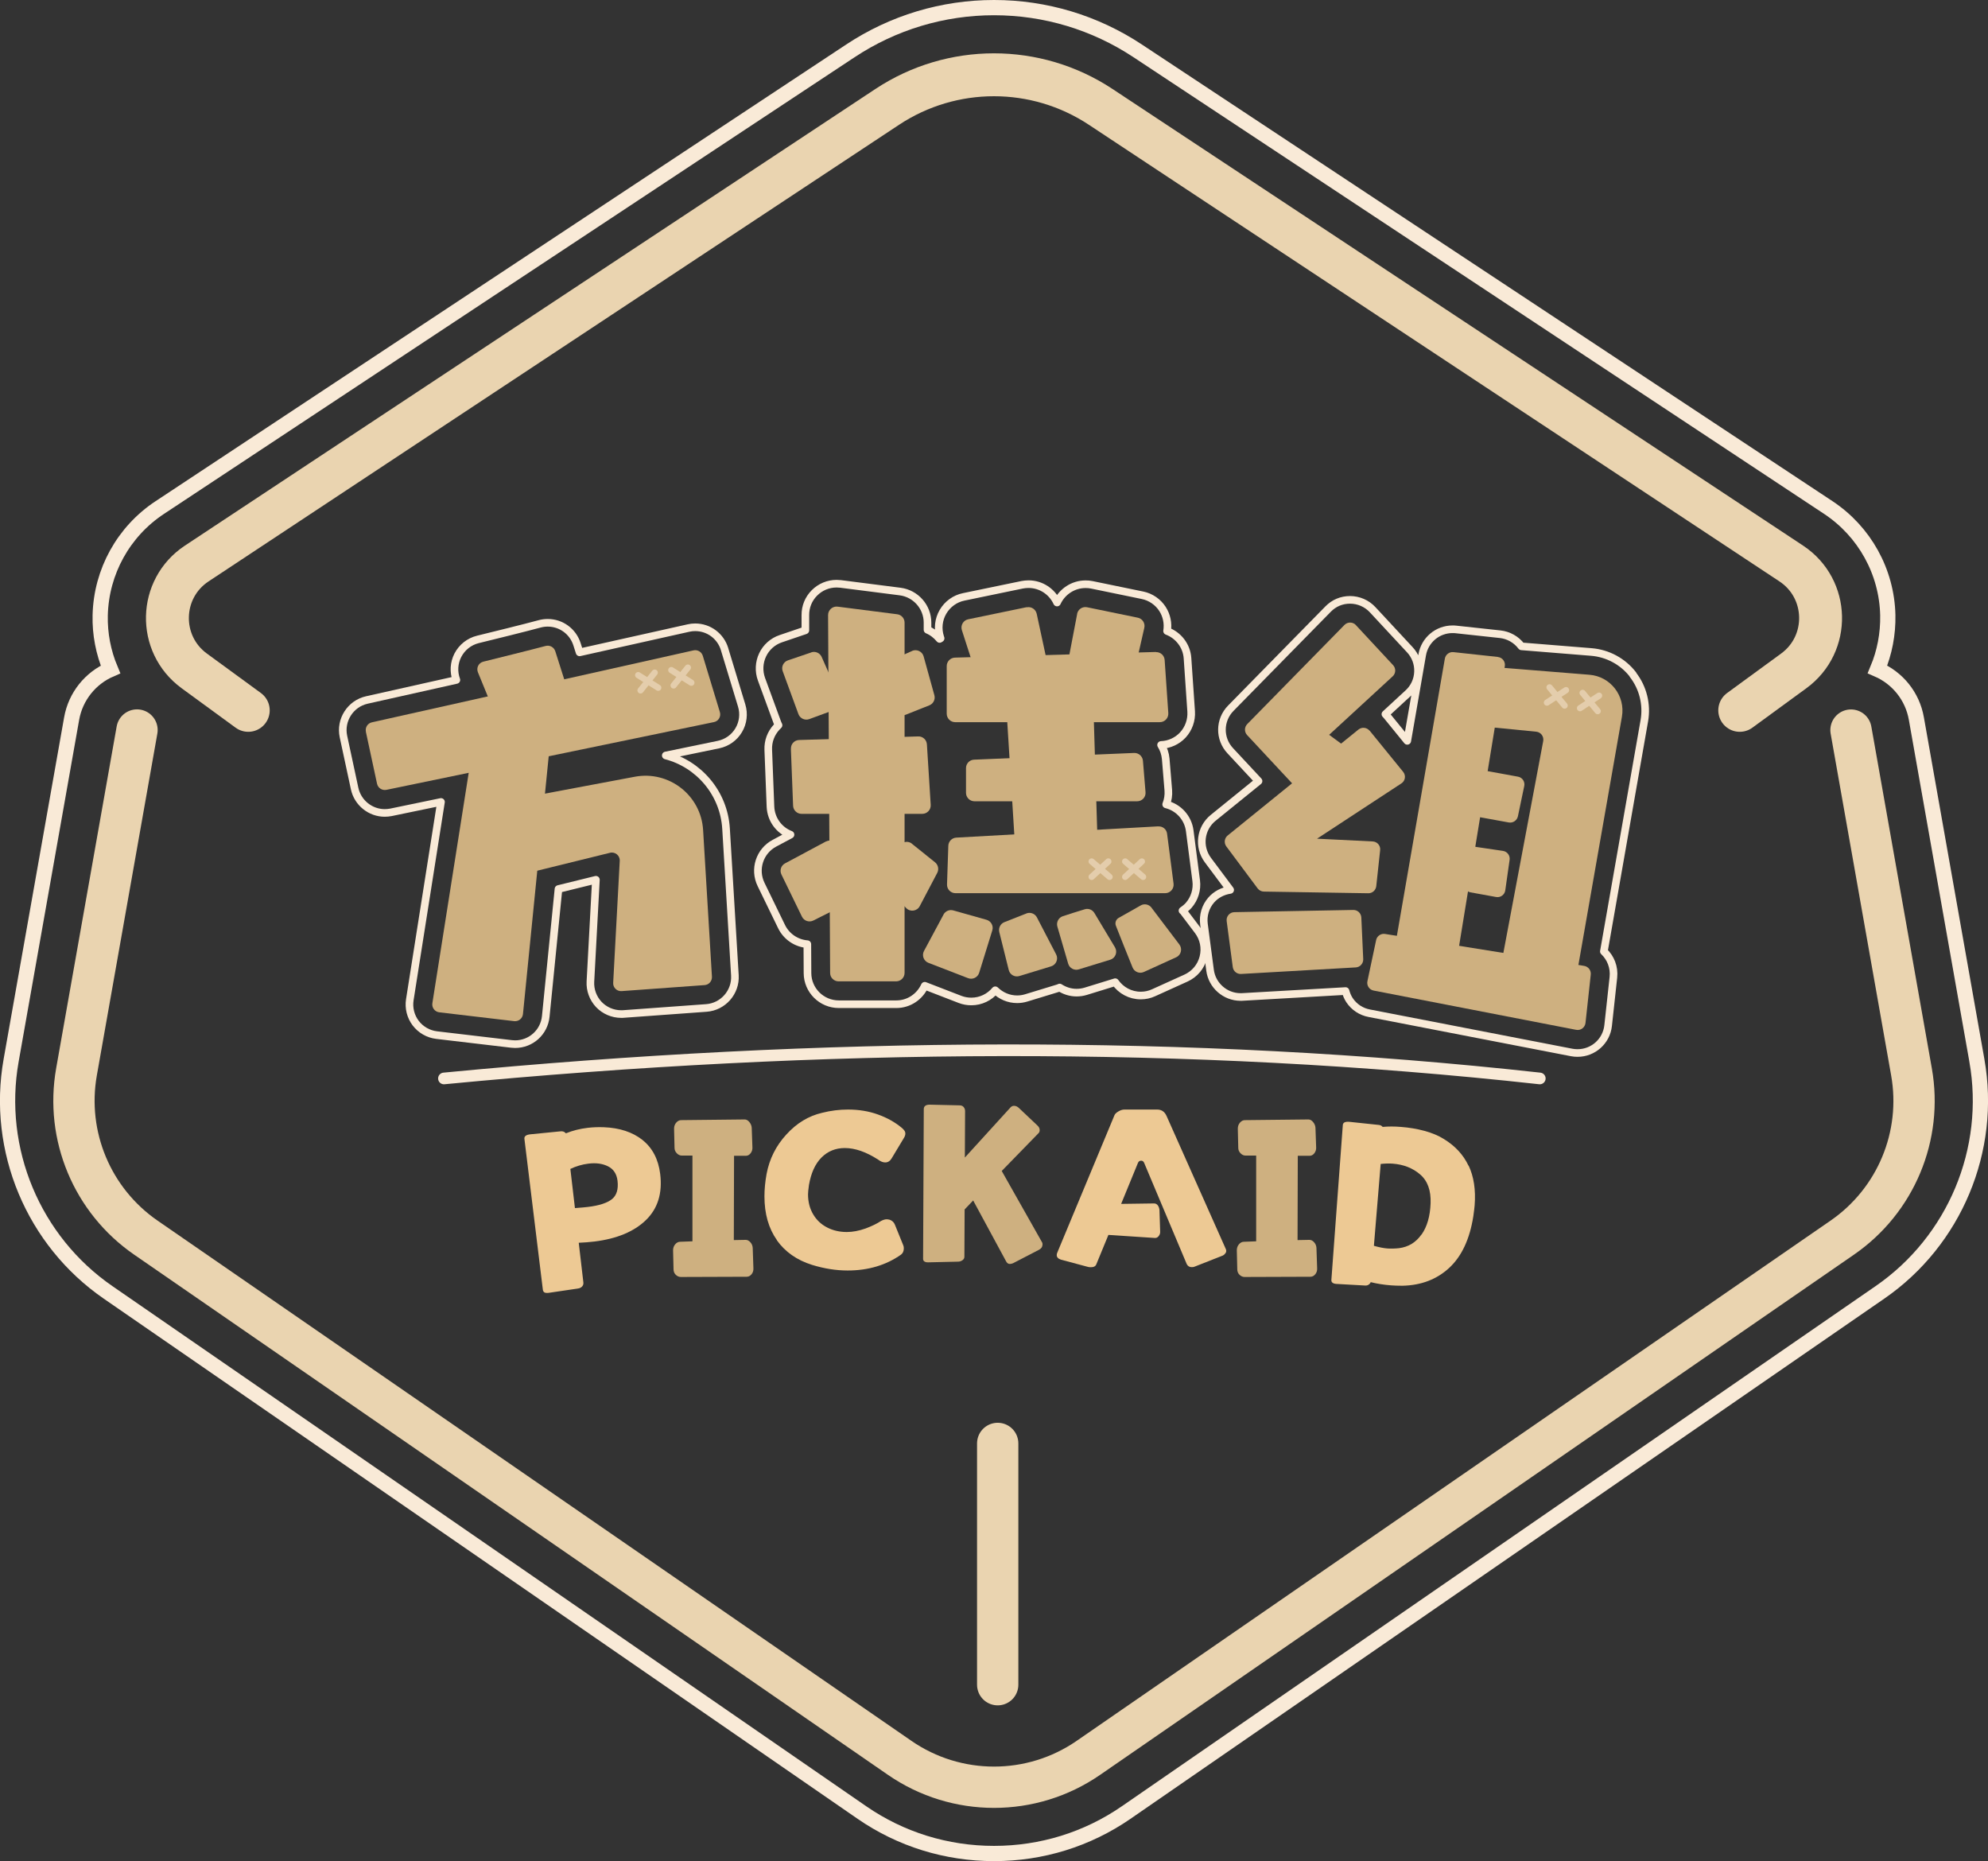 <?xml version="1.0" encoding="UTF-8"?>
<svg id="_图层_2" data-name="图层 2" xmlns="http://www.w3.org/2000/svg" viewBox="0 0 260.89 244.2">
  <rect x="0" y="0" width="260.89" height="244.2" fill="#333333" stroke="none"/>
  <defs>
    <style>
      .cls-1 {
        stroke-width: 5.42px;
      }

      .cls-1, .cls-2, .cls-3, .cls-4, .cls-5 {
        stroke-linecap: round;
        stroke-linejoin: round;
      }

      .cls-1, .cls-2, .cls-3, .cls-4, .cls-5, .cls-6 {
        fill: none;
      }

      .cls-1, .cls-4 {
        stroke: #ead4b0;
      }

      .cls-7 {
        opacity: .5;
      }

      .cls-2, .cls-3, .cls-5, .cls-6 {
        stroke: #f9ead7;
      }

      .cls-8 {
        fill: #ceb080;
      }

      .cls-8, .cls-9 {
        stroke-width: 0px;
      }

      .cls-3 {
        stroke-width: 1.53px;
      }

      .cls-4 {
        stroke-width: 5.63px;
      }

      .cls-5 {
        stroke-width: .82px;
      }

      .cls-9 {
        fill: #edc994;
      }

      .cls-6 {
        stroke-miterlimit: 10;
        stroke-width: 2px;
      }
    </style>
  </defs>
  <g id="_图层_1-2" data-name="图层 1">
    <g>
      <path class="cls-6" d="m259.43,139.14l-7.94-44.85c-.52-2.96-2.49-5.33-5.1-6.46.93-2.22,1.4-4.64,1.35-7.12-.13-5.69-3.05-10.96-7.8-14.11L149.31,6.68c-5.62-3.72-12.14-5.68-18.86-5.68s-13.24,1.96-18.86,5.68L20.95,66.61c-4.75,3.14-7.66,8.41-7.8,14.11-.06,2.48.42,4.9,1.35,7.12-2.61,1.13-4.58,3.51-5.1,6.46l-7.94,44.85c-2.08,11.73,2.92,23.67,12.72,30.43l98.94,68.26c5.09,3.51,11.08,5.37,17.33,5.37s12.24-1.86,17.33-5.37l98.93-68.26c9.8-6.76,14.8-18.71,12.72-30.43Z"/>
      <g>
        <g>
          <path class="cls-9" d="m84.31,149.58c1.31,1.04,2.09,2.53,2.33,4.47.31,2.52-.32,4.54-1.88,6.05-1.56,1.51-3.82,2.45-6.77,2.81-.66.08-1.34.13-2.04.16l.61,5.23c.02.18-.03.35-.17.51-.14.15-.33.24-.58.27l-3.8.56c-.27.03-.46.01-.57-.06-.11-.07-.18-.19-.2-.35l-2.42-19.8c-.04-.33.22-.53.77-.59l3.95-.39c.31-.04.55.05.72.26.89-.36,1.84-.6,2.85-.72.68-.08,1.39-.11,2.14-.08,2.07.08,3.76.64,5.07,1.67Zm-4.52,3.46c-.72-.36-1.58-.48-2.59-.35-.8.1-1.58.33-2.35.69l.6,5.14c.82-.06,1.39-.11,1.7-.15,1.5-.18,2.55-.53,3.17-1.03.61-.5.85-1.31.72-2.41-.11-.9-.53-1.53-1.25-1.89Z"/>
          <path class="cls-8" d="m98.63,167.2c-.18.22-.39.33-.64.33l-8.64.03c-.25,0-.47-.1-.67-.29-.2-.2-.29-.44-.29-.73l-.06-2.48c0-.31.09-.57.28-.79.19-.22.4-.33.65-.33l1.61-.06v-11.25h-1.39c-.25,0-.47-.1-.67-.31-.2-.21-.29-.44-.29-.71l-.06-2.51c0-.31.09-.57.28-.79s.4-.33.65-.33l8.33-.09c.23,0,.43.11.62.34.19.23.29.48.31.74l.09,2.57c.02.29-.06.55-.23.78-.18.23-.39.34-.63.34h-1.55l-.03,11.06,1.55-.03c.23,0,.43.1.62.31.19.21.29.45.31.74l.09,2.66c.02.31-.06.57-.23.79Z"/>
          <path class="cls-9" d="m101.96,162.73c-1.09-1.54-1.64-3.45-1.64-5.75,0-.91.09-1.89.28-2.94.37-1.96,1.23-3.69,2.59-5.17,1.35-1.49,2.92-2.44,4.69-2.85,1.14-.29,2.27-.43,3.41-.43,1.43,0,2.74.22,3.93.65,1.2.43,2.23,1.01,3.1,1.73.17.14.29.27.37.39.08.11.12.24.12.39,0,.19-.07.39-.22.62l-1.58,2.63c-.21.35-.49.53-.84.53-.29,0-.6-.12-.93-.37-1.57-1.01-3.03-1.52-4.37-1.52-1.22,0-2.24.42-3.07,1.25-.83.84-1.37,2.04-1.64,3.61-.08.58-.12.98-.12,1.21,0,.99.22,1.86.67,2.62.44.75,1.05,1.33,1.83,1.73.77.4,1.64.6,2.59.6.78,0,1.6-.16,2.45-.46.83-.31,1.51-.64,2.04-.99.27-.14.52-.22.74-.22.1,0,.24.02.4.06.33.12.56.34.68.65l1.08,2.66c.06.12.09.27.09.43,0,.37-.12.65-.37.84-1.96,1.38-4.3,2.08-7,2.08-1.53,0-3.09-.25-4.68-.74-1.98-.62-3.52-1.7-4.62-3.24Z"/>
          <path class="cls-8" d="m136.81,163.31c0,.29-.15.52-.46.68l-3.22,1.67c-.21.12-.41.19-.62.19-.19,0-.34-.1-.46-.31l-4.34-8.02-1.12,1.18-.03,6.2c0,.19-.08.34-.25.46-.17.12-.36.19-.59.19l-3.93.09c-.43,0-.65-.16-.65-.46l.09-19.64c0-.39.26-.59.77-.59l3.93.09c.23,0,.4.07.53.22.12.14.19.32.19.53l-.03,6.1,6.01-6.6c.12-.12.27-.19.43-.19.25,0,.47.1.68.31l2.39,2.26c.21.19.31.39.31.62,0,.17-.05.3-.15.4l-4.83,4.96,5.27,9.32c.06.08.09.2.09.34Z"/>
          <path class="cls-9" d="m160.82,164.42c-.1.19-.28.32-.53.4l-3.53,1.39c-.08.04-.21.06-.37.06-.29,0-.51-.13-.65-.4l-5.58-13.26c-.08-.21-.22-.31-.4-.31-.21,0-.35.1-.43.31l-2.2,5.36,4.31-.06c.21,0,.37.08.5.25.12.17.2.37.22.62l.09,2.79c.02.23-.04.43-.19.62-.14.19-.32.27-.53.25l-6.07-.4-1.58,3.84c-.1.27-.34.4-.71.4-.21,0-.36-.02-.46-.06l-3.47-.93c-.37-.12-.56-.32-.56-.59,0-.12.02-.23.06-.31l7.53-18.09c.08-.16.26-.33.53-.48.27-.16.53-.23.77-.23h4.28c.58,0,.99.28,1.24.84l7.78,17.47c.08.17.07.34-.03.53Z"/>
          <path class="cls-8" d="m172.61,167.2c-.18.22-.39.33-.64.33l-8.64.03c-.25,0-.47-.1-.67-.29-.2-.2-.29-.44-.29-.73l-.06-2.48c0-.31.09-.57.28-.79.19-.22.4-.33.65-.33l1.61-.06v-11.25h-1.39c-.25,0-.47-.1-.67-.31-.2-.21-.29-.44-.29-.71l-.06-2.51c0-.31.09-.57.28-.79s.4-.33.65-.33l8.33-.09c.23,0,.43.11.62.34.19.23.29.48.31.74l.09,2.57c.02.29-.06.55-.23.78-.18.23-.39.34-.63.34h-1.55l-.03,11.06,1.55-.03c.23,0,.43.1.62.31.19.21.29.45.31.74l.09,2.66c.02.31-.06.57-.23.79Z"/>
          <path class="cls-9" d="m192.73,152.94c.68,1.44.95,3.18.79,5.22-.02.29-.08.76-.17,1.42-.47,3.01-1.53,5.27-3.17,6.79-1.64,1.51-3.69,2.29-6.14,2.34-.62,0-1.12-.02-1.49-.05-.93-.07-1.82-.21-2.67-.42-.05.14-.15.25-.29.34s-.3.12-.49.1l-3.74-.21c-.45-.03-.67-.22-.64-.54l1.5-20.3c.02-.33.3-.47.84-.43l3.88.41c.21.02.38.1.51.26.75-.07,1.55-.07,2.39,0,1.07.08,2.1.25,3.1.52.99.27,1.85.63,2.56,1.08,1.47.9,2.54,2.06,3.22,3.5Zm-6.18,9.06c.73-1.03,1.13-2.41,1.19-4.12.06-1.67-.39-2.93-1.37-3.77-.97-.84-2.17-1.31-3.59-1.42-.49-.04-1.02-.02-1.59.04l-.89,10.74c.67.19,1.26.31,1.78.35.45.03.96.02,1.52-.04,1.23-.16,2.21-.75,2.94-1.79Z"/>
          <g>
            <path class="cls-8" d="m194.99,101.14l4.21.77c.58.1.95.66.83,1.23l-.83,3.97c-.12.55-.65.91-1.2.81l-3.96-.72c-.55-.1-.92-.62-.84-1.17l.57-4.02c.08-.58.63-.98,1.21-.87Z"/>
            <path class="cls-8" d="m193.64,111.12l3.59.53c.57.08.96.61.88,1.17l-.57,4.01c-.08.58-.63.98-1.21.87l-3.36-.61c-.53-.1-.89-.58-.85-1.11l.34-3.93c.05-.6.59-1.03,1.19-.94Z"/>
            <path class="cls-8" d="m68.2,104.76l15.11-2.84c4.48-.84,8.69,2.44,8.96,6.99l1.16,19.25c.03.57-.39,1.06-.96,1.1l-10.89.79c-.62.05-1.15-.47-1.11-1.09l.86-16c.04-.7-.61-1.23-1.28-1.06l-10.64,2.62c-.61.15-1.22-.28-1.28-.91l-.77-7.72c-.05-.54.31-1.02.84-1.12Z"/>
            <path class="cls-8" d="m106.46,85.61l-3.06,1.04c-.59.2-.9.85-.68,1.43l2.06,5.62c.21.57.85.87,1.42.66l3.4-1.25c.6-.22.89-.9.63-1.49l-2.4-5.42c-.23-.52-.83-.79-1.37-.6Z"/>
            <path class="cls-8" d="m119.69,85.42l-2.22.99c-.44.2-.7.65-.65,1.13l.57,5.32c.08.73.83,1.18,1.51.91l3.06-1.22c.53-.21.81-.78.66-1.33l-1.41-5.09c-.18-.65-.9-.99-1.52-.72Z"/>
            <path class="cls-8" d="m108.4,110.41l-5.38,2.88c-.53.28-.73.93-.47,1.46l2.69,5.53c.27.56.94.78,1.49.51l3.82-1.92c.44-.22.68-.7.59-1.18l-1.12-6.48c-.13-.74-.95-1.14-1.61-.79Z"/>
            <path class="cls-8" d="m119.67,110.71l3.04,2.44c.41.33.53.91.29,1.38l-2.3,4.37c-.35.67-1.26.8-1.78.25l-2.13-2.24c-.28-.29-.37-.71-.26-1.09l1.4-4.57c.23-.75,1.14-1.03,1.75-.54Z"/>
            <path class="cls-8" d="m123.82,120.01l-2.56,4.77c-.32.59-.04,1.32.58,1.56l5.2,2.01c.6.23,1.27-.09,1.46-.71l1.72-5.55c.19-.6-.16-1.23-.76-1.4l-4.36-1.23c-.5-.14-1.03.08-1.28.54Z"/>
            <path class="cls-8" d="m134.68,119.87l-2.87,1.13c-.52.2-.8.76-.67,1.3l1.24,4.98c.15.62.79.98,1.4.79l4.16-1.27c.66-.2.98-.96.66-1.57l-2.52-4.85c-.26-.5-.86-.73-1.39-.52Z"/>
            <path class="cls-8" d="m142.36,119.31c-.97.29-2.09.65-2.88.91-.57.19-.88.79-.72,1.36l1.42,4.87c.17.59.8.93,1.39.75l4.13-1.27c.69-.21.99-1.01.62-1.63l-2.7-4.5c-.26-.43-.78-.64-1.26-.49Z"/>
            <path class="cls-8" d="m151.12,119.1c-.34-.44-.95-.57-1.43-.29-.83.48-2.12,1.2-2.88,1.63-.36.2-.52.64-.37,1.03.5,1.26,1.57,3.98,2.19,5.48.24.58.91.85,1.48.59l4.24-1.93c.65-.29.85-1.11.42-1.68l-3.66-4.83Z"/>
            <path class="cls-8" d="m134.74,79.67l-7.68,1.59c-.65.13-1.03.8-.83,1.43l1.95,6.04c.16.51.67.83,1.21.76l7.16-.98c.64-.09,1.07-.7.93-1.33l-1.43-6.64c-.13-.59-.71-.98-1.31-.85Z"/>
            <path class="cls-8" d="m141.36,80.55l-1.26,6.59c-.12.64.33,1.25.98,1.31l6.57.64c.55.05,1.06-.31,1.19-.86l1.33-5.85c.14-.61-.25-1.21-.86-1.33l-6.65-1.37c-.61-.12-1.2.27-1.31.88Z"/>
            <path class="cls-8" d="m151.7,85.55l-26.38.74c-.6.02-1.08.51-1.08,1.11v6.25c0,.61.5,1.11,1.11,1.11h26.86c.64,0,1.15-.54,1.11-1.18l-.48-6.98c-.04-.59-.54-1.05-1.14-1.03Z"/>
            <path class="cls-8" d="m148.83,98.8l-21,.88c-.59.02-1.06.51-1.06,1.11v3.24c0,.61.5,1.11,1.11,1.11h21.35c.65,0,1.16-.55,1.1-1.2l-.34-4.12c-.05-.59-.56-1.04-1.15-1.02Z"/>
            <path class="cls-8" d="m152,108.43c-4.45.24-22.1,1.23-26.51,1.48-.57.03-1.02.5-1.04,1.07l-.17,5.07c-.02.63.48,1.15,1.11,1.15h27.52c.67,0,1.18-.59,1.1-1.25l-.85-6.55c-.07-.58-.57-1-1.15-.96Z"/>
            <path class="cls-8" d="m142.28,92.6l-9.11,1.06c-.58.07-1.01.58-.98,1.17l.98,15.63c.04.58.52,1.04,1.11,1.04h8.64c.63,0,1.13-.52,1.11-1.14l-.51-16.7c-.02-.65-.59-1.14-1.24-1.07Z"/>
            <path class="cls-8" d="m177.94,82.03l4.88,5.25c.39.42.37,1.08-.06,1.47l-8.33,7.67,3.93,2.89c.58.43.56,1.29-.03,1.7l-5.65,3.83c-.42.29-.99.22-1.34-.15l-7.68-8.24c-.38-.41-.37-1.04.02-1.44l12.76-13.01c.41-.42,1.1-.41,1.5.02Z"/>
            <path class="cls-8" d="m179.74,95.87l4.4,5.41c.39.48.28,1.19-.24,1.52l-11.06,7.25,7.3.36c.6.03,1.05.55.98,1.15l-.51,4.72c-.06.53-.51.94-1.05.93l-13.7-.22c-.32,0-.62-.16-.82-.42l-4.11-5.51c-.33-.45-.25-1.08.18-1.43l17.16-13.9c.45-.36,1.1-.29,1.46.15Z"/>
            <path class="cls-8" d="m177.59,119.4l-15.6.29c-.62.01-1.09.56-1.01,1.17l.8,6.04c.07.54.55.93,1.09.9l15.05-.86c.57-.03,1-.52.98-1.08l-.25-5.47c-.03-.56-.49-1-1.06-.99Z"/>
            <path class="cls-8" d="m196.56,86.2l-5.82-.63c-.54-.06-1.04.32-1.13.86l-6.43,37.15c-.1.56.28,1.1.84,1.2l6.1,1.11c.57.1,1.12-.28,1.21-.85l6.15-37.63c.1-.59-.32-1.14-.91-1.2Z"/>
            <path class="cls-8" d="m196.8,87.59l11.79.95c2.76.22,4.73,2.77,4.26,5.5l-6.12,34.9c-.11.62-.73,1-1.33.81l-7.62-2.36c-.5-.16-.81-.67-.71-1.18l5.45-28.97c.11-.6-.31-1.17-.92-1.23l-5.68-.56c-.58-.06-1-.58-.93-1.16l.71-5.8c.07-.55.56-.95,1.11-.91Z"/>
            <path class="cls-8" d="m180.59,123.37l-1.14,5.38c-.12.57.25,1.12.82,1.23l26.57,5.15c.6.12,1.16-.3,1.23-.91l.69-6.34c.06-.55-.32-1.05-.87-1.14l-26.12-4.19c-.55-.09-1.07.27-1.18.81Z"/>
            <path class="cls-8" d="m71.6,84.76c-1.9.51-6.12,1.55-8.17,2.06-.62.15-.95.81-.71,1.4l2.12,5.17c.19.46.68.72,1.17.62l7.87-1.61c.6-.12.97-.74.78-1.33l-1.79-5.62c-.17-.53-.72-.83-1.26-.69Z"/>
            <path class="cls-8" d="m61.77,99.75l-5.03,31.89c-.09.58.32,1.12.9,1.19l9.83,1.16c.58.07,1.1-.35,1.16-.93l3.52-35.25c.07-.72-.6-1.29-1.3-1.11l-8.32,2.2c-.4.11-.7.44-.76.84Z"/>
            <path class="cls-8" d="m48.01,96l1.47,6.84c.12.56.67.91,1.23.8l42.98-8.89c.6-.12.96-.73.78-1.32l-2.24-7.38c-.16-.52-.69-.83-1.22-.71l-42.2,9.44c-.56.12-.91.67-.79,1.23Z"/>
            <path class="cls-8" d="m108.67,80.71l.27,46.96c0,.61.5,1.1,1.11,1.1h7.55c.61,0,1.11-.5,1.11-1.11v-45.96c0-.56-.41-1.03-.97-1.1l-7.82-1c-.66-.08-1.25.44-1.25,1.11Z"/>
            <path class="cls-8" d="m103.79,98.25l.29,7.47c.02.59.51,1.07,1.11,1.07h15.84c.64,0,1.15-.54,1.11-1.18l-.5-7.94c-.04-.6-.54-1.06-1.14-1.04l-15.63.47c-.62.02-1.1.53-1.07,1.15Z"/>
          </g>
          <g>
            <path class="cls-2" d="m155.18,119.49c.29-.2.57-.42.81-.69.78-.89,1.14-2.07.99-3.24l-.85-6.55c-.22-1.71-1.48-3.07-3.09-3.46.23-.58.33-1.22.28-1.85l-.34-4.12c-.06-.67-.27-1.29-.61-1.83,1.08-.04,2.11-.51,2.85-1.3.77-.83,1.17-1.95,1.1-3.09l-.48-6.99c-.11-1.65-1.21-3.02-2.68-3.57.16-1-.05-2.04-.6-2.89-.59-.92-1.55-1.58-2.62-1.8l-6.65-1.37c-.27-.06-.55-.08-.83-.08-1.63,0-3.08.97-3.74,2.4-.66-1.44-2.11-2.41-3.74-2.41-.28,0-.56.03-.83.08l-7.68,1.59c-1.14.23-2.13.95-2.72,1.96-.59,1.01-.72,2.22-.36,3.33l.05.15s-.09.05-.13.08c-.43-.52-.97-.94-1.59-1.2v-.94c0-2.06-1.54-3.81-3.59-4.08l-7.82-1c-.18-.02-.35-.03-.52-.03-1.1,0-2.13.43-2.91,1.21-.78.78-1.2,1.82-1.19,2.92v1.99c-.05.02-.11.04-.17.06l-3.06,1.04c-1.04.35-1.91,1.12-2.38,2.12-.47.99-.53,2.15-.15,3.19l2.06,5.62c.05.14.11.29.18.42-.09.08-.17.16-.25.25-.75.81-1.14,1.86-1.1,2.96l.29,7.47c.07,1.7,1.14,3.11,2.63,3.68l-2.1,1.12c-1.96,1.04-2.73,3.43-1.76,5.42l2.69,5.53c.64,1.31,1.94,2.19,3.38,2.3l.02,3.8c.01,2.25,1.85,4.08,4.11,4.08h7.55c1.66,0,3.08-1,3.73-2.42l4.63,1.79c.47.18.97.27,1.48.27,1.25,0,2.38-.56,3.14-1.47.75.73,1.76,1.18,2.87,1.18.41,0,.81-.06,1.2-.18l4.16-1.27c.08-.02.14-.07.22-.09.65.42,1.41.67,2.22.67h0c.41,0,.82-.06,1.21-.18l3.86-1.19c.76,1.08,1.99,1.75,3.35,1.75.59,0,1.16-.12,1.7-.37l4.24-1.92c1.14-.52,1.98-1.52,2.28-2.73.31-1.22.05-2.49-.71-3.49l-1.99-2.63Z"/>
            <path class="cls-2" d="m214.3,88.51c-1.32-1.71-3.32-2.79-5.48-2.96l-9.15-.74s0-.01-.02-.02c-.67-.88-1.68-1.45-2.78-1.57l-5.82-.63c-.15-.02-.29-.02-.43-.02-1.97,0-3.64,1.41-3.98,3.35l-1.96,11.29-2.63-3.23c-.08-.1-.16-.19-.24-.27l2.98-2.75c.8-.73,1.26-1.73,1.3-2.81.04-1.08-.34-2.11-1.08-2.9l-4.88-5.25c-.76-.82-1.84-1.29-2.96-1.29s-2.12.43-2.88,1.21l-12.77,13.01c-1.52,1.55-1.55,4-.07,5.58l3.71,3.98-5.95,4.82c-1.69,1.37-1.99,3.81-.69,5.55l2.92,3.91c-.96.14-1.86.6-2.5,1.34-.75.87-1.09,2.02-.94,3.16l.8,6.04c.26,2,1.99,3.51,4,3.51h.15s13.63-.78,13.63-.78c.11.41.27.81.51,1.18.6.91,1.53,1.53,2.6,1.73l26.57,5.15c.25.05.51.07.77.07,2.06,0,3.79-1.55,4.01-3.6l.69-6.34c.14-1.31-.36-2.55-1.25-3.39l5.31-30.27c.37-2.13-.17-4.33-1.5-6.04Z"/>
            <path class="cls-2" d="m95.09,85.18c-.52-1.71-2.07-2.87-3.86-2.87-.3,0-.59.03-.88.1l-14.29,3.19-.34-1.07c-.54-1.68-2.08-2.81-3.85-2.81-.35,0-.71.05-1.05.14-1.91.52-6.3,1.6-8.1,2.04-1.14.28-2.1,1.04-2.64,2.09-.51,1-.58,2.17-.19,3.23l-11.75,2.63c-2.15.48-3.53,2.63-3.07,4.79l1.47,6.84c.4,1.85,2.06,3.19,3.95,3.19.27,0,.55-.03.82-.08l6.56-1.36-4.09,25.95c-.17,1.08.11,2.2.77,3.07.66.87,1.66,1.44,2.74,1.57l9.83,1.16c.16.02.32.03.48.03,2.08,0,3.81-1.56,4.02-3.64l1.67-16.72,4.91-1.21-.72,13.36c-.06,1.1.34,2.19,1.1,3,.76.8,1.83,1.26,2.93,1.26h.19s11-.8,11-.8c2.19-.16,3.87-2.07,3.74-4.27l-1.16-19.25c-.28-4.67-3.57-8.49-7.91-9.61l6.92-1.43c1.11-.23,2.08-.92,2.65-1.89.58-.97.72-2.15.39-3.23l-2.24-7.38Z"/>
          </g>
          <path class="cls-3" d="m58.26,141.51c49.89-4.8,97.96-5.06,143.81,0"/>
        </g>
        <path class="cls-4" d="m228.31,93.21l7.09-5.18c4.83-3.53,4.66-10.79-.33-14.09L144.44,14.02c-8.49-5.61-19.51-5.61-28,0L25.82,73.94c-4.99,3.3-5.16,10.56-.33,14.09l7.09,5.18"/>
        <path class="cls-1" d="m242.91,95.8l7.94,44.85c1.49,8.4-2.06,16.9-9.09,21.75l-98.93,68.26c-7.45,5.14-17.31,5.14-24.76,0L19.13,162.39c-7.02-4.85-10.58-13.34-9.09-21.75l7.94-44.85"/>
        <line class="cls-1" x1="130.93" y1="189.4" x2="130.93" y2="221.06"/>
      </g>
      <g class="cls-7">
        <line class="cls-5" x1="143.26" y1="113.04" x2="145.61" y2="115.06"/>
        <line class="cls-5" x1="145.45" y1="113.04" x2="143.26" y2="115.06"/>
        <line class="cls-5" x1="147.66" y1="113.04" x2="150.01" y2="115.06"/>
        <line class="cls-5" x1="149.85" y1="113.04" x2="147.66" y2="115.06"/>
      </g>
      <g class="cls-7">
        <line class="cls-5" x1="203.35" y1="90.19" x2="205.33" y2="92.58"/>
        <line class="cls-5" x1="205.51" y1="90.56" x2="203.01" y2="92.19"/>
        <line class="cls-5" x1="207.69" y1="90.92" x2="209.67" y2="93.31"/>
        <line class="cls-5" x1="209.85" y1="91.28" x2="207.35" y2="92.92"/>
      </g>
      <g class="cls-7">
        <line class="cls-5" x1="83.75" y1="88.59" x2="86.38" y2="90.24"/>
        <line class="cls-5" x1="85.92" y1="88.26" x2="84.06" y2="90.59"/>
        <line class="cls-5" x1="88.1" y1="87.93" x2="90.73" y2="89.58"/>
        <line class="cls-5" x1="90.27" y1="87.6" x2="88.4" y2="89.94"/>
      </g>
    </g>
  </g>
</svg>